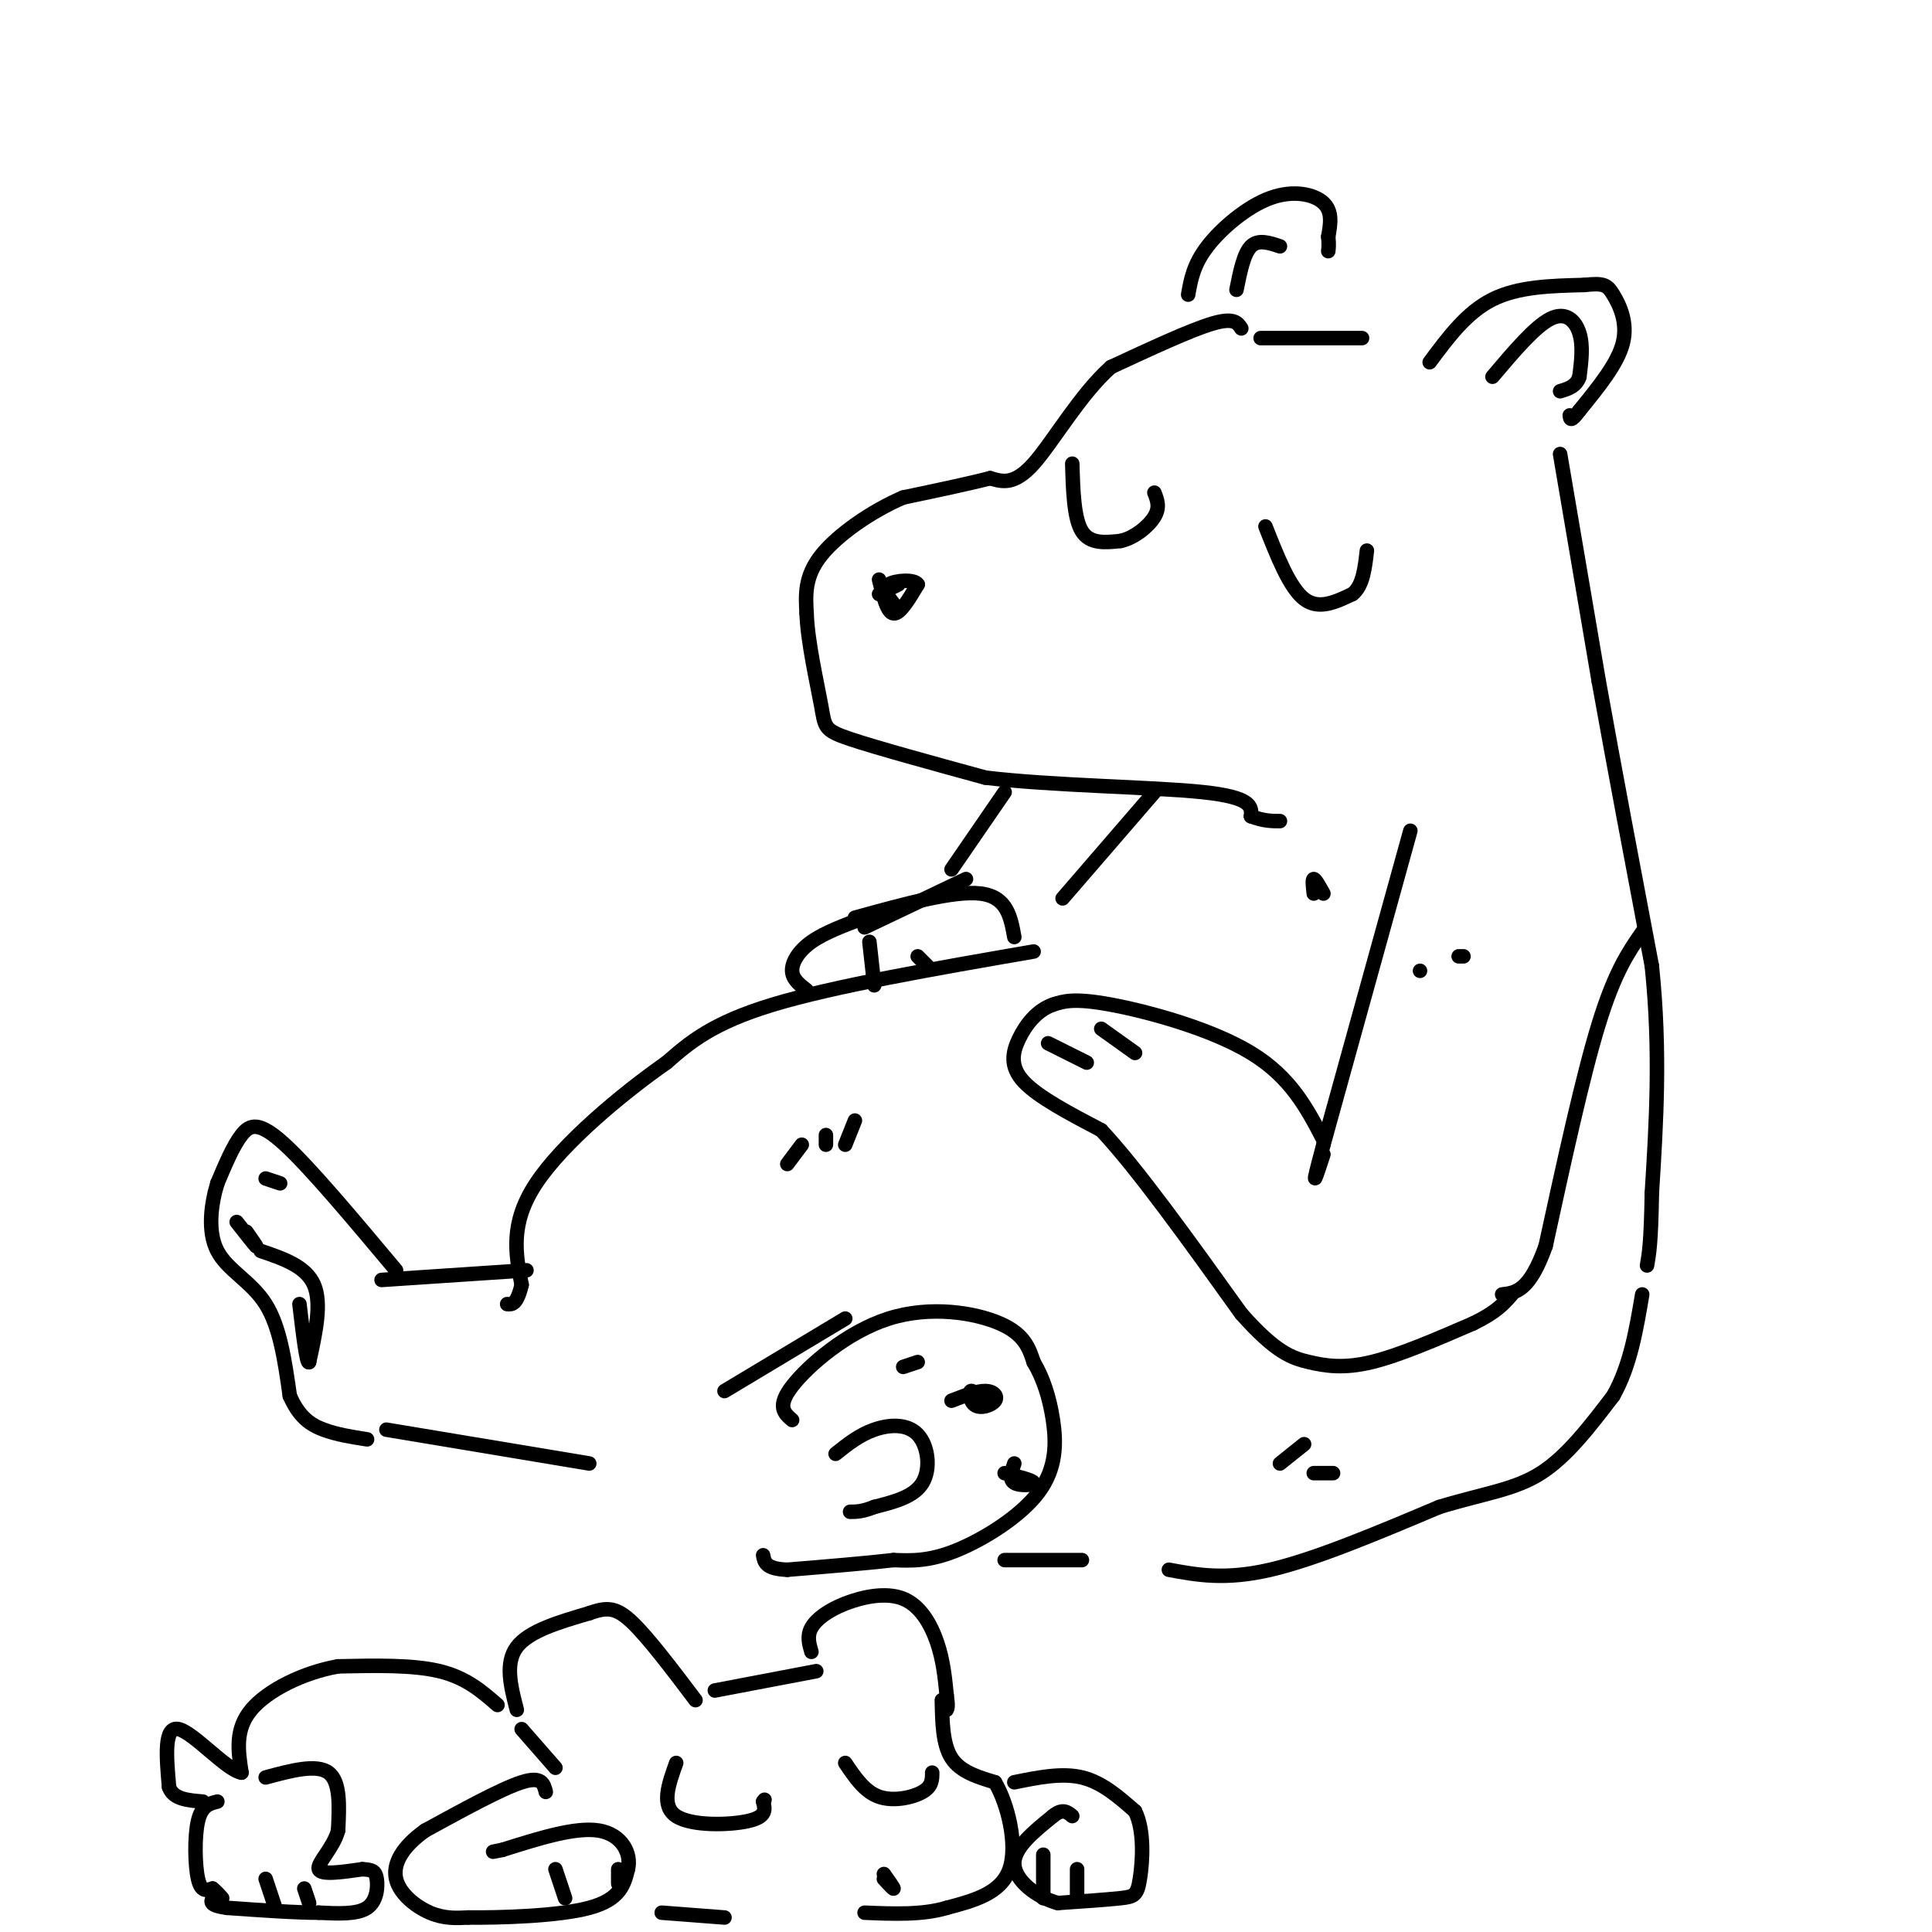 <svg viewBox='0 0 400 400' version='1.1' xmlns='http://www.w3.org/2000/svg' xmlns:xlink='http://www.w3.org/1999/xlink'><g fill='none' stroke='rgb(0,0,0)' stroke-width='3' stroke-linecap='round' stroke-linejoin='round'><path d='M257,68c-0.750,-1.167 -1.500,-2.333 -6,-1c-4.500,1.333 -12.750,5.167 -21,9'/><path d='M230,76c-6.422,5.711 -11.978,15.489 -16,20c-4.022,4.511 -6.511,3.756 -9,3'/><path d='M205,99c-4.500,1.167 -11.250,2.583 -18,4'/><path d='M187,103c-6.444,2.756 -13.556,7.644 -17,12c-3.444,4.356 -3.222,8.178 -3,12'/><path d='M167,127c0.190,5.833 2.167,14.417 3,19c0.833,4.583 0.524,5.167 6,7c5.476,1.833 16.738,4.917 28,8'/><path d='M204,161c13.911,1.689 34.689,1.911 45,3c10.311,1.089 10.156,3.044 10,5'/><path d='M259,169c2.667,1.000 4.333,1.000 6,1'/><path d='M262,109c2.500,6.333 5.000,12.667 8,15c3.000,2.333 6.500,0.667 10,-1'/><path d='M280,123c2.167,-1.667 2.583,-5.333 3,-9'/><path d='M222,96c0.167,5.667 0.333,11.333 2,14c1.667,2.667 4.833,2.333 8,2'/><path d='M232,112c2.800,-0.578 5.800,-3.022 7,-5c1.200,-1.978 0.600,-3.489 0,-5'/><path d='M182,120c0.833,3.417 1.667,6.833 3,7c1.333,0.167 3.167,-2.917 5,-6'/><path d='M190,121c-0.600,-1.111 -4.600,-0.889 -6,0c-1.400,0.889 -0.200,2.444 1,4'/><path d='M296,75c3.833,-5.167 7.667,-10.333 13,-13c5.333,-2.667 12.167,-2.833 19,-3'/><path d='M328,59c4.071,-0.440 4.750,-0.042 6,2c1.250,2.042 3.071,5.726 2,10c-1.071,4.274 -5.036,9.137 -9,14'/><path d='M327,85c-1.833,2.500 -1.917,1.750 -2,1'/><path d='M261,70c0.000,0.000 21.000,0.000 21,0'/><path d='M246,61c0.542,-3.107 1.083,-6.214 4,-10c2.917,-3.786 8.208,-8.250 13,-10c4.792,-1.750 9.083,-0.786 11,1c1.917,1.786 1.458,4.393 1,7'/><path d='M275,49c0.167,1.667 0.083,2.333 0,3'/><path d='M323,94c0.000,0.000 8.000,47.000 8,47'/><path d='M331,141c3.167,17.667 7.083,38.333 11,59'/><path d='M342,200c1.833,17.667 0.917,32.333 0,47'/><path d='M342,247c-0.167,10.333 -0.583,12.667 -1,15'/><path d='M292,172c0.000,0.000 -18.000,65.000 -18,65'/><path d='M274,237c-3.000,11.167 -1.500,6.583 0,2'/><path d='M340,193c-2.833,4.083 -5.667,8.167 -9,19c-3.333,10.833 -7.167,28.417 -11,46'/><path d='M320,258c-3.333,9.333 -6.167,9.667 -9,10'/><path d='M274,236c-3.378,-6.489 -6.756,-12.978 -15,-18c-8.244,-5.022 -21.356,-8.578 -29,-10c-7.644,-1.422 -9.822,-0.711 -12,0'/><path d='M218,208c-3.310,1.167 -5.583,4.083 -7,7c-1.417,2.917 -1.976,5.833 1,9c2.976,3.167 9.488,6.583 16,10'/><path d='M228,234c7.500,8.000 18.250,23.000 29,38'/><path d='M257,272c7.131,8.048 10.458,9.167 14,10c3.542,0.833 7.298,1.381 13,0c5.702,-1.381 13.351,-4.690 21,-8'/><path d='M305,274c4.833,-2.333 6.417,-4.167 8,-6'/><path d='M239,164c0.000,0.000 -19.000,22.000 -19,22'/><path d='M214,197c-20.667,3.583 -41.333,7.167 -54,11c-12.667,3.833 -17.333,7.917 -22,12'/><path d='M138,220c-9.289,6.489 -21.511,16.711 -27,25c-5.489,8.289 -4.244,14.644 -3,21'/><path d='M108,266c-1.000,4.167 -2.000,4.083 -3,4'/><path d='M175,273c0.000,0.000 -25.000,15.000 -25,15'/><path d='M164,294c-1.619,-1.393 -3.238,-2.786 0,-7c3.238,-4.214 11.333,-11.250 20,-14c8.667,-2.750 17.905,-1.214 23,1c5.095,2.214 6.048,5.107 7,8'/><path d='M214,282c1.941,3.231 3.293,7.309 4,12c0.707,4.691 0.767,9.994 -3,15c-3.767,5.006 -11.362,9.716 -17,12c-5.638,2.284 -9.319,2.142 -13,2'/><path d='M185,323c-5.833,0.667 -13.917,1.333 -22,2'/><path d='M163,325c-4.500,-0.167 -4.750,-1.583 -5,-3'/><path d='M187,283c0.000,0.000 3.000,-1.000 3,-1'/><path d='M197,290c2.624,-1.013 5.247,-2.026 7,-2c1.753,0.026 2.635,1.089 2,2c-0.635,0.911 -2.786,1.668 -4,1c-1.214,-0.668 -1.490,-2.762 -1,-3c0.490,-0.238 1.745,1.381 3,3'/><path d='M204,291c0.167,0.333 -0.917,-0.333 -2,-1'/><path d='M208,305c2.978,0.756 5.956,1.511 6,2c0.044,0.489 -2.844,0.711 -4,0c-1.156,-0.711 -0.578,-2.356 0,-4'/><path d='M173,301c2.452,-1.958 4.905,-3.917 8,-5c3.095,-1.083 6.833,-1.292 9,1c2.167,2.292 2.762,7.083 1,10c-1.762,2.917 -5.881,3.958 -10,5'/><path d='M181,312c-2.500,1.000 -3.750,1.000 -5,1'/><path d='M208,323c0.000,0.000 16.000,0.000 16,0'/><path d='M242,325c5.833,1.083 11.667,2.167 21,0c9.333,-2.167 22.167,-7.583 35,-13'/><path d='M298,312c9.444,-2.867 15.556,-3.533 21,-7c5.444,-3.467 10.222,-9.733 15,-16'/><path d='M334,289c3.500,-6.167 4.750,-13.583 6,-21'/><path d='M109,263c0.000,0.000 -30.000,2.000 -30,2'/><path d='M122,303c0.000,0.000 -42.000,-7.000 -42,-7'/><path d='M82,263c-8.822,-10.533 -17.644,-21.067 -23,-26c-5.356,-4.933 -7.244,-4.267 -9,-2c-1.756,2.267 -3.378,6.133 -5,10'/><path d='M45,245c-1.310,4.286 -2.083,10.000 0,14c2.083,4.000 7.024,6.286 10,11c2.976,4.714 3.988,11.857 5,19'/><path d='M60,289c1.933,4.422 4.267,5.978 7,7c2.733,1.022 5.867,1.511 9,2'/><path d='M208,164c0.000,0.000 -11.000,16.000 -11,16'/><path d='M217,216c0.000,0.000 8.000,4.000 8,4'/><path d='M228,213c0.000,0.000 7.000,5.000 7,5'/><path d='M200,182c0.000,0.000 -21.000,10.000 -21,10'/><path d='M179,190c-4.133,1.533 -8.267,3.067 -11,5c-2.733,1.933 -4.067,4.267 -4,6c0.067,1.733 1.533,2.867 3,4'/><path d='M177,190c10.250,-2.833 20.500,-5.667 26,-5c5.500,0.667 6.250,4.833 7,9'/><path d='M180,195c0.000,0.000 1.000,9.000 1,9'/><path d='M190,198c0.000,0.000 2.000,2.000 2,2'/><path d='M182,123c0.000,0.000 4.000,-2.000 4,-2'/><path d='M107,354c-1.250,-4.833 -2.500,-9.667 0,-13c2.500,-3.333 8.750,-5.167 15,-7'/><path d='M122,334c3.756,-1.356 5.644,-1.244 9,2c3.356,3.244 8.178,9.622 13,16'/><path d='M148,350c0.000,0.000 21.000,-4.000 21,-4'/><path d='M168,342c-0.482,-1.632 -0.963,-3.263 0,-5c0.963,-1.737 3.372,-3.579 7,-5c3.628,-1.421 8.477,-2.421 12,-1c3.523,1.421 5.721,5.263 7,9c1.279,3.737 1.640,7.368 2,11'/><path d='M196,351c0.333,2.333 0.167,2.667 0,3'/><path d='M140,365c-1.600,4.444 -3.200,8.889 0,11c3.200,2.111 11.200,1.889 15,1c3.800,-0.889 3.400,-2.444 3,-4'/><path d='M158,373c0.500,-0.667 0.250,-0.333 0,0'/><path d='M175,365c2.000,2.978 4.000,5.956 7,7c3.000,1.044 7.000,0.156 9,-1c2.000,-1.156 2.000,-2.578 2,-4'/><path d='M195,352c0.083,4.583 0.167,9.167 2,12c1.833,2.833 5.417,3.917 9,5'/><path d='M206,369c2.644,4.422 4.756,12.978 3,18c-1.756,5.022 -7.378,6.511 -13,8'/><path d='M196,395c-5.000,1.500 -11.000,1.250 -17,1'/><path d='M183,389c1.000,1.083 2.000,2.167 2,2c0.000,-0.167 -1.000,-1.583 -2,-3'/><path d='M108,358c0.000,0.000 7.000,8.000 7,8'/><path d='M113,371c-0.417,-1.667 -0.833,-3.333 -5,-2c-4.167,1.333 -12.083,5.667 -20,10'/><path d='M88,379c-4.774,3.405 -6.708,6.917 -6,10c0.708,3.083 4.060,5.738 7,7c2.940,1.262 5.470,1.131 8,1'/><path d='M97,397c6.444,0.067 18.556,-0.267 25,-2c6.444,-1.733 7.222,-4.867 8,-8'/><path d='M130,387c0.800,-3.200 -1.200,-7.200 -6,-8c-4.800,-0.800 -12.400,1.600 -20,4'/><path d='M104,383c-3.333,0.667 -1.667,0.333 0,0'/><path d='M210,369c4.917,-1.000 9.833,-2.000 14,-1c4.167,1.000 7.583,4.000 11,7'/><path d='M235,375c2.012,4.024 1.542,10.583 1,14c-0.542,3.417 -1.155,3.690 -4,4c-2.845,0.310 -7.923,0.655 -13,1'/><path d='M219,394c-4.378,-1.178 -8.822,-4.622 -9,-8c-0.178,-3.378 3.911,-6.689 8,-10'/><path d='M218,376c2.000,-1.667 3.000,-0.833 4,0'/><path d='M216,384c0.000,0.000 0.000,9.000 0,9'/><path d='M223,387c0.000,0.000 0.000,6.000 0,6'/><path d='M115,387c0.000,0.000 2.000,6.000 2,6'/><path d='M128,387c0.000,0.000 0.000,3.000 0,3'/><path d='M103,353c-3.250,-2.833 -6.500,-5.667 -12,-7c-5.500,-1.333 -13.250,-1.167 -21,-1'/><path d='M70,345c-7.178,1.267 -14.622,4.933 -18,9c-3.378,4.067 -2.689,8.533 -2,13'/><path d='M50,367c-3.111,-0.511 -9.889,-8.289 -13,-9c-3.111,-0.711 -2.556,5.644 -2,12'/><path d='M35,370c0.833,2.500 3.917,2.750 7,3'/><path d='M45,373c-1.622,0.400 -3.244,0.800 -4,4c-0.756,3.200 -0.644,9.200 0,12c0.644,2.800 1.822,2.400 3,2'/><path d='M44,391c0.833,0.667 1.417,1.333 2,2'/><path d='M55,368c5.250,-1.417 10.500,-2.833 13,-1c2.500,1.833 2.250,6.917 2,12'/><path d='M70,379c-0.978,3.644 -4.422,6.756 -4,8c0.422,1.244 4.711,0.622 9,0'/><path d='M75,387c2.071,0.107 2.750,0.375 3,2c0.250,1.625 0.071,4.607 -2,6c-2.071,1.393 -6.036,1.196 -10,1'/><path d='M66,396c-4.833,0.000 -11.917,-0.500 -19,-1'/><path d='M47,395c-3.667,-0.500 -3.333,-1.250 -3,-2'/><path d='M55,389c0.000,0.000 2.000,6.000 2,6'/><path d='M63,391c0.000,0.000 1.000,3.000 1,3'/><path d='M137,396c0.000,0.000 13.000,1.000 13,1'/><path d='M256,60c0.750,-3.750 1.500,-7.500 3,-9c1.500,-1.500 3.750,-0.750 6,0'/><path d='M309,78c4.400,-5.200 8.800,-10.400 12,-12c3.200,-1.600 5.200,0.400 6,3c0.800,2.600 0.400,5.800 0,9'/><path d='M327,78c-0.667,2.000 -2.333,2.500 -4,3'/><path d='M272,185c-0.167,-1.500 -0.333,-3.000 0,-3c0.333,0.000 1.167,1.500 2,3'/><path d='M294,201c0.000,0.000 0.000,0.000 0,0'/><path d='M302,198c0.000,0.000 1.000,0.000 1,0'/><path d='M163,241c0.000,0.000 3.000,-4.000 3,-4'/><path d='M171,237c0.000,0.000 0.000,-2.000 0,-2'/><path d='M175,237c0.000,0.000 2.000,-5.000 2,-5'/><path d='M265,303c0.000,0.000 5.000,-4.000 5,-4'/><path d='M272,305c0.000,0.000 4.000,0.000 4,0'/><path d='M49,253c1.833,2.333 3.667,4.667 4,5c0.333,0.333 -0.833,-1.333 -2,-3'/><path d='M55,244c0.000,0.000 3.000,1.000 3,1'/><path d='M54,259c4.667,1.583 9.333,3.167 11,7c1.667,3.833 0.333,9.917 -1,16'/><path d='M64,282c-0.500,0.667 -1.250,-5.667 -2,-12'/></g>
</svg>